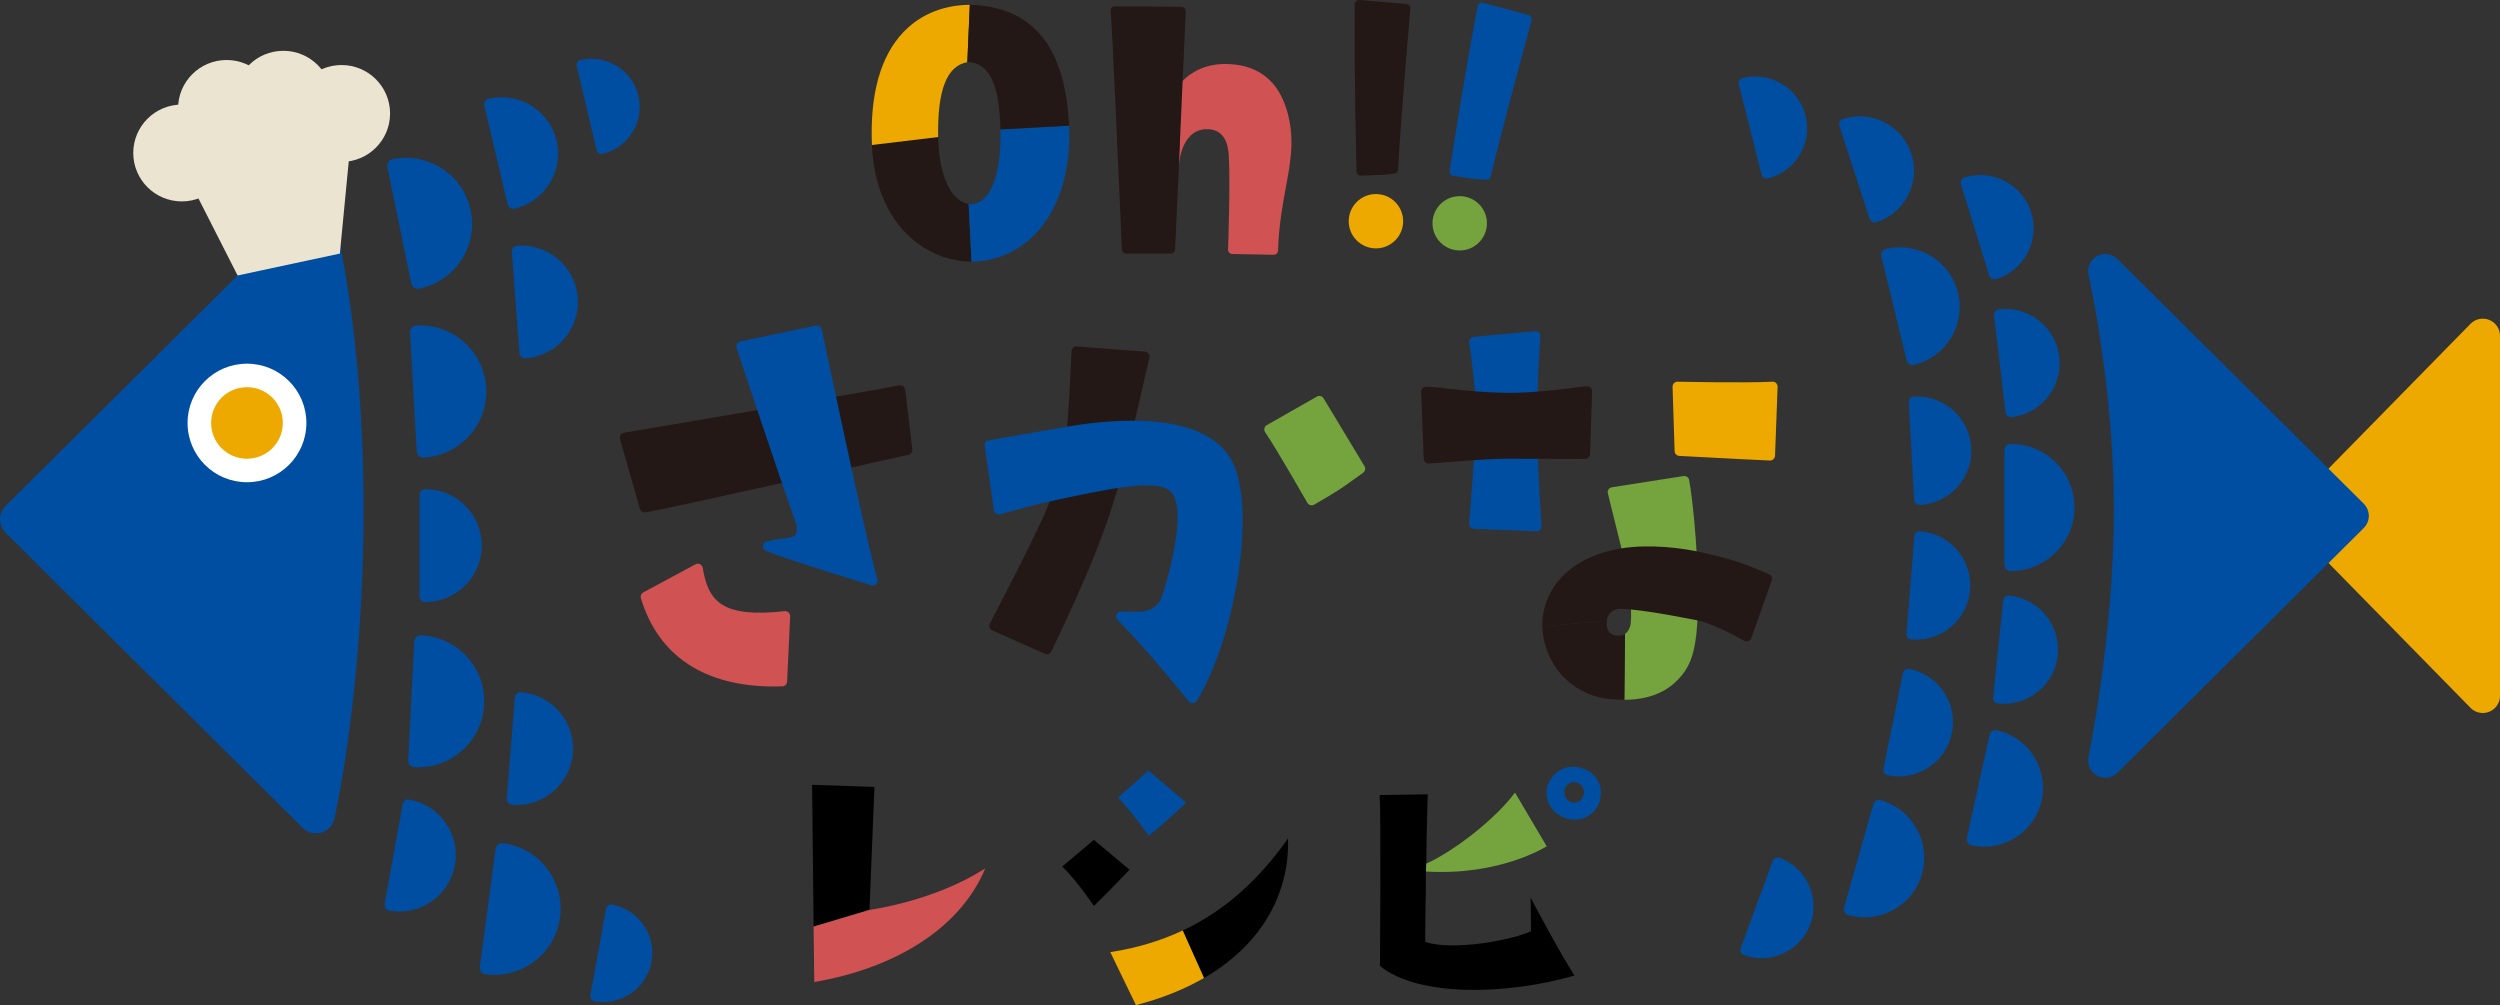 <?xml version="1.0" encoding="UTF-8"?>
<svg id="_レイヤー_2" data-name="レイヤー 2" xmlns="http://www.w3.org/2000/svg" width="587" height="236" viewBox="0 0 587 236">
  <rect x="0" y="0" width="587" height="236" fill="#333333" stroke="none"/>
  <defs>
    <style>
      .cls-1 {
        fill: #231815;
      }

      .cls-1, .cls-2, .cls-3, .cls-4, .cls-5, .cls-6, .cls-7, .cls-8 {
        stroke-width: 0px;
      }

      .cls-2 {
        fill: #004ea2;
      }

      .cls-3 {
        fill: #d05253;
      }

      .cls-4 {
        fill: #000;
      }

      .cls-5 {
        fill: #75a33d;
      }

      .cls-6 {
        fill: #eea900;
      }

      .cls-7 {
        fill: #eae4d1;
      }

      .cls-8 {
        fill: #fff;
      }
    </style>
  </defs>
  <g id="_レイヤー_1-2" data-name="レイヤー 1">
    <g>
      <g>
        <g>
          <path class="cls-2" d="M110.54,49.47c-.83-4.06-3.2-7.55-6.67-9.84-3.47-2.28-7.62-3.08-11.69-2.25-.85.17-1.4,1-1.22,1.85l5.61,27.33c.08.41.33.76.67.99.26.17.56.26.86.26.1,0,.21-.01.31-.03,4.07-.83,7.57-3.2,9.86-6.65,2.29-3.46,3.09-7.6,2.26-11.66Z"/>
          <path class="cls-2" d="M130.69,33.04c-1.68-7.11-8.85-11.52-15.98-9.85-.35.08-.65.3-.83.6-.19.3-.25.66-.16,1.01l5.49,23.19c.08.35.3.64.6.83.21.13.46.2.7.2.1,0,.21-.01.31-.04,3.45-.81,6.38-2.92,8.24-5.93,1.86-3.01,2.44-6.57,1.63-10.01Z"/>
          <path class="cls-2" d="M149.9,22.51c-1.44-6.07-7.55-9.84-13.64-8.41-.3.07-.55.25-.71.51-.16.26-.21.57-.14.86l4.69,19.79c.07.29.25.55.51.71.18.11.39.17.6.17.09,0,.18-.01.26-.03,2.95-.69,5.45-2.49,7.04-5.06,1.59-2.57,2.08-5.6,1.39-8.54Z"/>
          <path class="cls-2" d="M423.94,27.14c-1.64-6.49-8.27-10.44-14.78-8.81-.32.08-.59.28-.75.56-.17.28-.22.61-.14.93l5.35,21.18c.08.32.28.59.56.75.2.12.42.18.65.17.09,0,.19-.01.28-.04,3.15-.79,5.81-2.76,7.48-5.55,1.67-2.79,2.15-6.05,1.35-9.2Z"/>
          <path class="cls-2" d="M425.08,217c2.31-6.29-.94-13.28-7.25-15.59-.31-.11-.64-.1-.94.04-.3.14-.52.39-.64.69l-7.53,20.51c-.11.31-.1.64.04.94.1.21.25.38.44.51.08.05.16.09.25.13,3.05,1.12,6.36.98,9.31-.39,2.95-1.37,5.19-3.8,6.31-6.84Z"/>
          <path class="cls-2" d="M135.66,69.93c-.54-7.28-6.92-12.77-14.23-12.23-.35.03-.68.19-.92.46-.23.27-.35.62-.32.97l1.77,23.76c.03.35.19.68.46.91.19.16.42.27.66.31.1.02.21.02.31.01,3.54-.26,6.76-1.88,9.08-4.56,2.32-2.68,3.45-6.1,3.18-9.63Z"/>
          <path class="cls-2" d="M476.94,49.92c-2.04-6.59-9.07-10.29-15.67-8.26-.32.1-.59.32-.75.62-.16.3-.19.64-.09.96l6.65,21.48c.1.32.32.59.62.74.24.12.51.17.77.13.07,0,.13-.02.19-.04,3.2-.99,5.82-3.15,7.38-6.11,1.56-2.95,1.88-6.34.89-9.53Z"/>
          <path class="cls-2" d="M459.74,68.77c-1.82-7.5-9.42-12.13-16.94-10.31-.37.09-.68.32-.88.64-.2.32-.26.7-.17,1.07l5.94,24.47c.09.36.32.68.64.87.26.16.55.23.85.2.07,0,.15-.02.22-.04,3.64-.88,6.73-3.12,8.68-6.32,1.95-3.19,2.54-6.95,1.66-10.59Z"/>
          <path class="cls-2" d="M128.43,203.94c-2.52-3.29-6.18-5.41-10.3-5.95-.86-.11-1.65.49-1.76,1.35l-3.69,27.66c-.06.41.06.83.31,1.16.25.33.63.55,1.04.6.69.09,1.38.14,2.06.14,7.67,0,14.37-5.68,15.41-13.47.55-4.11-.54-8.18-3.06-11.48Z"/>
          <path class="cls-2" d="M113.12,128.11c0-7.3-5.95-13.25-13.28-13.25-.36,0-.7.14-.95.39-.25.25-.39.59-.39.95v23.82c0,.71.55,1.29,1.26,1.34.03,0,.05,0,.08,0,7.32,0,13.28-5.94,13.28-13.25Z"/>
          <path class="cls-2" d="M109.67,154.26c-2.79-3.08-6.6-4.88-10.75-5.09-.87-.04-1.6.62-1.65,1.48l-1.42,27.86c-.02.42.12.82.4,1.13s.67.49,1.09.51c.27.01.54.02.81.02,3.86,0,7.53-1.41,10.41-4,3.08-2.78,4.9-6.59,5.11-10.73.21-4.14-1.21-8.11-3.99-11.19Z"/>
          <path class="cls-2" d="M109,80.36c-3.1-2.76-7.09-4.15-11.24-3.92-.87.05-1.53.79-1.48,1.65l1.57,27.86c.02.42.21.8.52,1.08s.72.42,1.13.4c.27-.01.54-.04.8-.07,3.83-.41,7.33-2.2,9.92-5.09,2.77-3.09,4.16-7.07,3.93-11.21-.23-4.14-2.07-7.94-5.17-10.7Z"/>
          <path class="cls-2" d="M483.52,83.78c-.83-6.98-7.19-11.98-14.18-11.16-.71.08-1.21.72-1.13,1.43l2.69,22.75c.04.34.21.65.48.86.21.17.48.26.75.28.07,0,.13,0,.2,0,6.99-.82,12.01-7.17,11.19-14.15Z"/>
          <path class="cls-2" d="M472.13,104.22c-.83,0-1.51.67-1.51,1.51v26.83c0,.83.68,1.51,1.51,1.51,8.25,0,14.96-6.69,14.96-14.92s-6.71-14.92-14.96-14.92Z"/>
          <path class="cls-2" d="M471.76,139.83c-.71-.07-1.34.44-1.41,1.15l-2.36,22.79c-.03.34.07.68.28.94.22.26.53.43.87.47.55.06,1.1.08,1.64.07,2.81-.07,5.51-1.05,7.72-2.85,2.65-2.15,4.3-5.19,4.65-8.58.72-6.99-4.39-13.26-11.39-13.98Z"/>
          <path class="cls-2" d="M432.73,27.92c-.68.22-1.05.94-.83,1.62l7.06,21.8c.11.32.34.59.64.75s.66.18.98.08c.53-.17,1.04-.37,1.53-.6,2.55-1.19,4.61-3.18,5.91-5.72,1.55-3.03,1.83-6.48.78-9.72-2.17-6.69-9.38-10.37-16.08-8.21Z"/>
          <path class="cls-2" d="M451.28,205.19c2.11-7.43-2.24-15.18-9.68-17.29-.36-.1-.75-.06-1.08.13-.33.18-.57.49-.67.85l-6.87,24.23c-.1.36-.06.75.13,1.07.15.26.37.47.64.59.07.03.14.06.21.08,3.61,1.02,7.4.58,10.67-1.25,3.27-1.82,5.64-4.81,6.66-8.41Z"/>
          <path class="cls-2" d="M448.33,157.06c-.7-.14-1.38.31-1.52,1l-4.58,22.45c-.07.33,0,.68.19.97s.48.48.82.55c.54.11,1.09.19,1.63.23,2.8.21,5.58-.51,7.97-2.08,2.85-1.88,4.79-4.75,5.47-8.08,1.41-6.88-3.07-13.63-9.97-15.03Z"/>
          <path class="cls-2" d="M449.4,93.11c-.71.04-1.26.64-1.22,1.35l1.25,22.88c.02.34.17.66.43.89s.59.35.93.33c.55-.03,1.1-.09,1.63-.19,2.77-.51,5.27-1.9,7.18-4.02,2.28-2.53,3.43-5.8,3.25-9.2-.38-7.02-6.41-12.41-13.45-12.03Z"/>
          <path class="cls-2" d="M450.88,124.73c-.71-.05-1.33.47-1.39,1.18l-1.84,22.84c-.03.34.08.68.3.94s.54.42.88.45c.55.04,1.1.05,1.64.03,2.81-.13,5.48-1.18,7.66-3.02,2.6-2.21,4.18-5.29,4.45-8.68.57-7-4.69-13.16-11.71-13.72Z"/>
          <path class="cls-2" d="M96.1,187.74c-.35-.07-.71.02-1,.22-.29.2-.49.51-.55.86l-4.24,23.45c-.06.35.02.71.22,1,.2.29.51.49.86.55.8.14,1.59.21,2.38.21,2.68,0,5.3-.81,7.55-2.37,2.91-2.02,4.86-5.05,5.49-8.53,1.3-7.19-3.51-14.09-10.71-15.39Z"/>
          <path class="cls-2" d="M143.66,212.39c-.3-.06-.62.01-.87.19-.25.18-.43.44-.48.75l-3.69,20.4c-.06.3.01.62.19.87.18.25.45.43.75.48.69.12,1.39.19,2.07.19,2.33,0,4.61-.71,6.57-2.06,2.54-1.76,4.23-4.39,4.78-7.42,1.13-6.25-3.05-12.26-9.32-13.39Z"/>
          <path class="cls-2" d="M122.33,162.55c-.36-.03-.71.09-.98.32-.27.23-.44.56-.47.91l-1.88,23.75c-.03.35.09.7.32.97.23.27.56.44.91.46.81.06,1.61.05,2.39-.02,2.67-.27,5.19-1.33,7.27-3.11,2.7-2.3,4.34-5.51,4.62-9.04.58-7.28-4.9-13.67-12.2-14.25Z"/>
          <path class="cls-6" d="M584.49,75.12c-1.52-.62-3.26-.26-4.41.91l-41.45,42.27c-1.53,1.57-1.53,4.07,0,5.63l41.45,42.27c.77.79,1.82,1.21,2.89,1.21.51,0,1.03-.1,1.52-.3,1.52-.62,2.51-2.09,2.51-3.73v-84.53c0-1.64-.99-3.11-2.51-3.73Z"/>
          <path class="cls-2" d="M78.46,51.47c-.41-1.52-1.6-2.7-3.12-3.11-1.52-.41-3.15.03-4.26,1.14L1.3,118.81c-.83.83-1.3,1.95-1.3,3.13s.47,2.3,1.3,3.13l69.77,69.32c.84.83,1.97,1.28,3.12,1.28.41,0,.82-.06,1.23-.17,1.54-.45,2.72-1.69,3.08-3.25.28-1.23,6.87-30.49,6.87-72.61s-6.63-67.12-6.91-68.16Z"/>
          <path class="cls-2" d="M555,118.26l-57.83-57.45c-1.27-1.27-3.23-1.54-4.81-.67-1.57.87-2.38,2.68-1.97,4.43.06.26,5.95,26.03,5.95,55.27s-5.9,57.61-5.96,57.9c-.37,1.74.46,3.52,2.02,4.37.61.33,1.27.49,1.93.49,1.04,0,2.07-.4,2.85-1.17l57.83-57.45c.76-.76,1.19-1.78,1.19-2.85s-.43-2.1-1.19-2.85Z"/>
          <path class="cls-2" d="M468.81,171.48c-.36-.08-.74-.01-1.05.19-.31.2-.53.51-.61.88l-5.34,24.26c-.08.36-.01.74.19,1.05.2.31.52.53.88.61,1.11.24,2.22.35,3.3.32,6.23-.15,11.8-4.51,13.19-10.85,1.64-7.44-3.09-14.82-10.55-16.46Z"/>
          <ellipse class="cls-8" cx="57.99" cy="99.31" rx="13.95" ry="13.92"/>
          <ellipse class="cls-6" cx="57.99" cy="99.31" rx="8.42" ry="8.4"/>
        </g>
        <path class="cls-5" d="M381.39,164.31c5.21,0,9.48-1.51,12.54-4.67,2.9-2.98,4.12-6.26,4.58-13.18.81-12.29-1.12-29.89-1.9-33.76-.12-.61-.71-1.02-1.33-.92l-16.8,2.63c-.34.05-.65.26-.83.56-.18.3-.21.66-.1.99l3.17,12.8c1.73,8.03,2.56,14.38,2.18,17.54-.14,1.17-.64,2.07-1.35,2.54l-.16,15.48Z"/>
        <path class="cls-1" d="M318.85,40.96c.19.18.43.28.69.28.02,0,.04,0,.06,0l1.36-.05c2.67-.09,4.78-.16,6.46-.45.48-.08.84-.49.86-.97.54-10.88,2.85-37.44,2.88-37.71.02-.27-.06-.55-.24-.76s-.43-.34-.71-.37L319.21,0c-.28-.02-.57.07-.79.27-.21.19-.34.47-.34.76-.13,18.34.43,39,.44,39.21,0,.28.13.54.33.73Z"/>
        <path class="cls-1" d="M204.73,34.04c.41,9.99,4.17,18.16,10.59,23.01,3.79,2.86,8.28,4.37,12.79,4.37l-.67-13.52c-4.27-.78-6.94-6.66-7.15-15.73l-15.55,1.87Z"/>
        <path class="cls-3" d="M277.39,19.3c2.94-3.1,6.79-4.53,11.49-4.24,6.86.41,11.35,4.14,13.34,11.06,1.83,6.38.84,11.74-.31,17.95-.77,4.17-1.65,8.91-1.82,14.74-.02.56-.48,1.01-1.04,1.01h-.02l-9.66-.18c-.28,0-.54-.12-.74-.32-.19-.2-.29-.47-.28-.75,0-.16.57-16.11.17-21.96-.13-2.79-1.06-6.46-5.43-6.28-4.55.19-6.21,5.32-6.33,9.26l.64-20.28Z"/>
        <ellipse class="cls-6" cx="323.07" cy="51.94" rx="6.39" ry="6.38"/>
        <path class="cls-2" d="M340.55,40.89c.15.21.38.35.63.4.02,0,.04,0,.06,0l1.35.2c2.64.39,4.73.69,6.43.71.49,0,.91-.33,1.02-.8,2.47-10.61,9.5-36.34,9.57-36.59.07-.27.04-.55-.1-.79s-.36-.41-.63-.49l-10.65-2.88c-.28-.07-.58-.03-.82.12-.25.15-.42.4-.47.69-3.4,18.03-6.54,38.45-6.57,38.66-.04.27.03.55.19.77Z"/>
        <ellipse class="cls-5" cx="342.74" cy="52.43" rx="6.39" ry="6.38"/>
        <path class="cls-2" d="M234.9,30.4s0,0,0,0c.28,10.93-2.4,14.95-4.02,16.37-1.05.92-2.25,1.3-3.45,1.12l.67,13.52c1.56,0,3.13-.18,4.66-.55,11.85-2.8,19.02-15.1,18.26-31.35h0s-16.12.88-16.12.88Z"/>
        <path class="cls-6" d="M220.28,32.17c-.21-10.99,2.03-16.74,6.85-17.57l.58-13.47c-3.52,0-10.21.82-15.52,6.34-5.43,5.64-7.95,14.58-7.46,26.57l15.55-1.87Z"/>
        <path class="cls-1" d="M213.31,106.77c.59-.13.98-.68.91-1.28l-1.68-14.01c-.04-.33-.22-.63-.5-.82-.28-.19-.62-.25-.95-.17-2.71.68-64.34,11.07-64.61,11.12-.32.06-.61.25-.78.53-.17.28-.22.62-.13.94l4.68,16.4c.16.57.73.92,1.31.84,4.23-.65,57.97-12.71,61.76-13.54Z"/>
        <path class="cls-2" d="M185.2,126.27c-3.76.48-5.14.84-5.21.86-.49.13-.84.55-.87,1.05-.03.5.26.97.72,1.16,5.51,2.27,23.93,7.82,24.71,8.06.11.03.23.05.34.05.31,0,.61-.12.83-.35.31-.31.42-.76.29-1.17-2.34-7.51-13.03-58.42-13.03-58.42-.03-.33-.2-.64-.47-.84-.27-.2-.61-.27-.94-.21l-17.76,3.71c-.35.07-.64.3-.8.61-.16.31-.17.68-.03,1.01,0,0,9.81,29.63,13.67,40.39,1.33,3.71-.64,3.97-1.45,4.08Z"/>
        <path class="cls-3" d="M184.24,143.5c-14.58,1.6-17.92-2.17-19.24-10.16-.06-.37-.3-.69-.64-.86-.34-.17-.74-.16-1.07.02l-12.24,6.59c-.49.26-.73.83-.57,1.37,4.11,13.59,14.92,20.73,31.33,20.73.61,0,1.24-.01,1.87-.03.61-.02,1.1-.5,1.13-1.11l.72-15.32c.02-.34-.12-.67-.37-.91-.25-.24-.59-.35-.93-.31Z"/>
        <path class="cls-1" d="M246.49,117.74c-2.1,5.86-13.97,28.47-14.06,28.63-.16.29-.19.63-.09.94.1.31.33.56.63.7l12.36,5.51c.58.26,1.26,0,1.53-.56,8.9-18.6,12.65-28.19,15.73-38.79,2.39-8.22,7.26-30.1,7.28-30.21.07-.33-.01-.67-.21-.94-.2-.27-.51-.43-.85-.46l-15.96-1.2c-.32-.02-.62.08-.86.29-.24.21-.38.5-.4.81,0,0-.44,11.26-1.03,17.74-.59,6.48-2.28,12.5-4.09,17.54Z"/>
        <path class="cls-2" d="M275.15,115.7c2.73,3.34.96,13.93-2.18,23.95-.45,1.43-1.53,3.9-5.62,3.99-1.44.03-2.76-.04-4.13-.04-.48,0-.91.29-1.09.74-.18.45-.06.96.29,1.28,5.04,4.68,16.57,18.89,16.69,19.04.22.28.56.43.91.43.03,0,.05,0,.08,0,.38-.03.73-.24.92-.56,8.77-14.46,13.52-42.6,8.98-54.64-5.43-14.4-30.47-11.26-39.42-9.71-8.95,1.56-18.31,3.19-18.42,3.2-.62.11-1.04.69-.95,1.32l2.16,15.09c.05.33.23.63.51.81.28.18.63.24.95.15,4.8-1.29,7.01-2.04,11.65-3.03,14.07-3,25.77-5.61,28.66-2.03Z"/>
        <path class="cls-5" d="M320.05,111.01c.5-.35.65-1.03.33-1.56l-9.6-15.92c-.33-.54-1.03-.73-1.58-.41l-11.76,6.7c-.29.16-.49.44-.56.76-.07.32,0,.66.19.93,2.22,3.15,9.83,16.42,9.9,16.55.15.27.41.47.71.55.1.03.2.04.3.04.2,0,.41-.05.59-.16,5.6-3.24,6.57-3.95,8.7-5.49.72-.52,1.57-1.14,2.78-1.98Z"/>
        <path class="cls-2" d="M344.97,122.89c-.03.32.08.63.29.87.21.24.51.38.83.39l14.64.6s.03,0,.05,0c.29,0,.58-.11.8-.31.23-.21.36-.51.37-.82,0,0-1.02-14.04-1.02-24.76s.78-19.87.78-19.87c.02-.34-.11-.67-.36-.9-.24-.23-.58-.35-.92-.32l-14.4,1.32c-.32.03-.62.19-.82.45-.2.26-.28.58-.23.9,0,0,1.91,12.59,1.58,19.74-.34,7.15-1.58,22.63-1.59,22.72Z"/>
        <path class="cls-1" d="M372.14,107.75c.31.01.61-.1.84-.31.23-.21.36-.5.37-.81l.48-14.73c.01-.33-.12-.65-.36-.88-.24-.23-.49-.32-.9-.32-1.6,0-10.31,1.64-19.11,1.53-8.81-.12-16.42-1.53-18.59-1.41-.31.02-.63.12-.85.35-.22.23-.34.54-.33.86l.6,15.68c.02.63.54,1.12,1.17,1.12,1.55,0,12.34-1.12,18.3-1.12s18.38.04,18.38.04Z"/>
        <path class="cls-6" d="M417.04,89.95c-.24-.23-.55-.35-.89-.33-6.24.35-22.07,0-22.23,0-.32-.01-.63.12-.86.35-.23.23-.35.54-.34.86l.48,15.09c.02.6.5,1.09,1.1,1.13,10.45.59,21.15,1.07,21.26,1.08.02,0,.03,0,.05,0,.29,0,.58-.11.79-.31.23-.21.36-.5.38-.82l.6-16.16c.01-.33-.11-.65-.35-.88Z"/>
        <path class="cls-1" d="M377.31,145.73c0-1.01.79-2.58,2.96-2.78,5.25,0,18.85,2.83,18.85,2.83,4.54,1.25,10.32,4.63,10.39,4.67.3.18.67.21,1,.09.33-.12.59-.38.7-.71l4.8-13.53c.2-.57-.07-1.2-.62-1.45-6.8-3.09-10.93-4.01-15.56-5.09-4.63-1.08-12.35-2.07-19.11-1.01-10.92,1.72-18.6,8.49-18.6,18.35l15.18-1.37Z"/>
        <path class="cls-1" d="M251.02,29.51c-.91-18.66-8.52-27.95-23.31-28.39l-.58,13.47c5.07.05,7.54,5.08,7.77,15.8l16.12-.89Z"/>
        <path class="cls-1" d="M278.39,2.68c.02-.28-.08-.56-.28-.77-.2-.21-.47-.33-.75-.33l-15.56-.09h0c-.3,0-.59.14-.79.37-.2.23-.28.54-.23.85.25,1.49,1.71,34.21,2.64,55.84.02.56.48.99,1.04.99h10.42c.55,0,1.01-.43,1.04-.99,0-.14,2.49-55.87,2.49-55.87Z"/>
        <path class="cls-1" d="M362.13,147.11c.51,10.55,8.74,16.65,16.17,17.03,1.07.11,2.1.17,3.09.17l.16-15.48c-.7.46-1.65.53-2.76.22-1.34-.45-1.64-1.99-1.49-3.18,0-.05,0-.1,0-.14l-15.18,1.37Z"/>
      </g>
      <path class="cls-4" d="M205.32,184.77l-14.64-.5c0,1.45.21,20.1.36,33.29l13.11-3.92,1.17-28.87Z"/>
      <g>
        <path class="cls-4" d="M256.85,197.2l-7.44,6.26c3.35,3.17,7.44,9.26,7.44,9.26,3.6-3.5,8.36-8.51,8.36-8.51l-8.36-7.01Z"/>
        <path class="cls-4" d="M302.43,196.87c-6.44,9.13-14.3,16.72-24.74,21.62l5,11.15c13.62-7.87,20.11-19.87,19.74-32.77Z"/>
      </g>
      <path class="cls-4" d="M359.48,218.64c-4.1,2-18.23,4.76-24.84,2.5,0-5.84.17-11.68.17-16.52l.08-1.84c.08-8.26.34-16.27.34-16.27l-11.29.17c.34,5.26.08,40.13.08,40.13,9.03,7.34,29.77,6.84,45.67,2.25-3.43-5.26-10.29-18.27-10.29-18.27l.08,7.84Z"/>
      <path class="cls-3" d="M204.15,213.64l-13.11,3.92c.08,7.36.15,13.02.15,13.02,19.49-3.34,34.46-12.93,40.15-26.7-11.96,7.76-27.18,9.76-27.18,9.76Z"/>
      <path class="cls-6" d="M260.7,223.57l6.02,12.43c6.12-1.58,11.44-3.75,15.98-6.37l-5-11.15c-5.02,2.36-10.64,4.1-17,5.08Z"/>
      <path class="cls-5" d="M363.16,198.7l-7.44-12.6c-4.77,6.42-14.55,13.85-20.83,16.69l-.08,1.84c17.48,1.08,28.35-5.92,28.35-5.92Z"/>
      <path class="cls-2" d="M278.51,188.44l-8.87-7.51-7.11,6.34c3.26,3.42,7.19,8.93,7.19,8.93,3.76-2.84,8.78-7.76,8.78-7.76Z"/>
      <path class="cls-2" d="M372.28,180.68c-1.51-.75-5.86-1.67-8.36,2.59-1.5,2.42-1,6.51,2.68,8.43,4.18,2.09,8.45-.42,9.12-4.01.42-2.17.17-5.26-3.43-7.01ZM368.85,188.36c-1.34-.5-2.01-2.42-1.25-3.59.92-1.25,2.18-1.34,3.09-.83,1.09.5,1.25,1.67,1.25,2.17-.25,1.92-1.59,2.67-3.09,2.25Z"/>
      <polygon class="cls-7" points="55.79 64.68 39.26 32.17 83.13 24.97 79.8 59.54 55.79 64.68"/>
      <ellipse class="cls-7" cx="42.69" cy="35.92" rx="11.4" ry="11.37"/>
      <ellipse class="cls-7" cx="53.21" cy="25.46" rx="11.4" ry="11.37"/>
      <ellipse class="cls-7" cx="66.53" cy="23.3" rx="11.4" ry="11.37"/>
      <ellipse class="cls-7" cx="80.19" cy="26.64" rx="11.4" ry="11.37"/>
    </g>
  </g>
</svg>